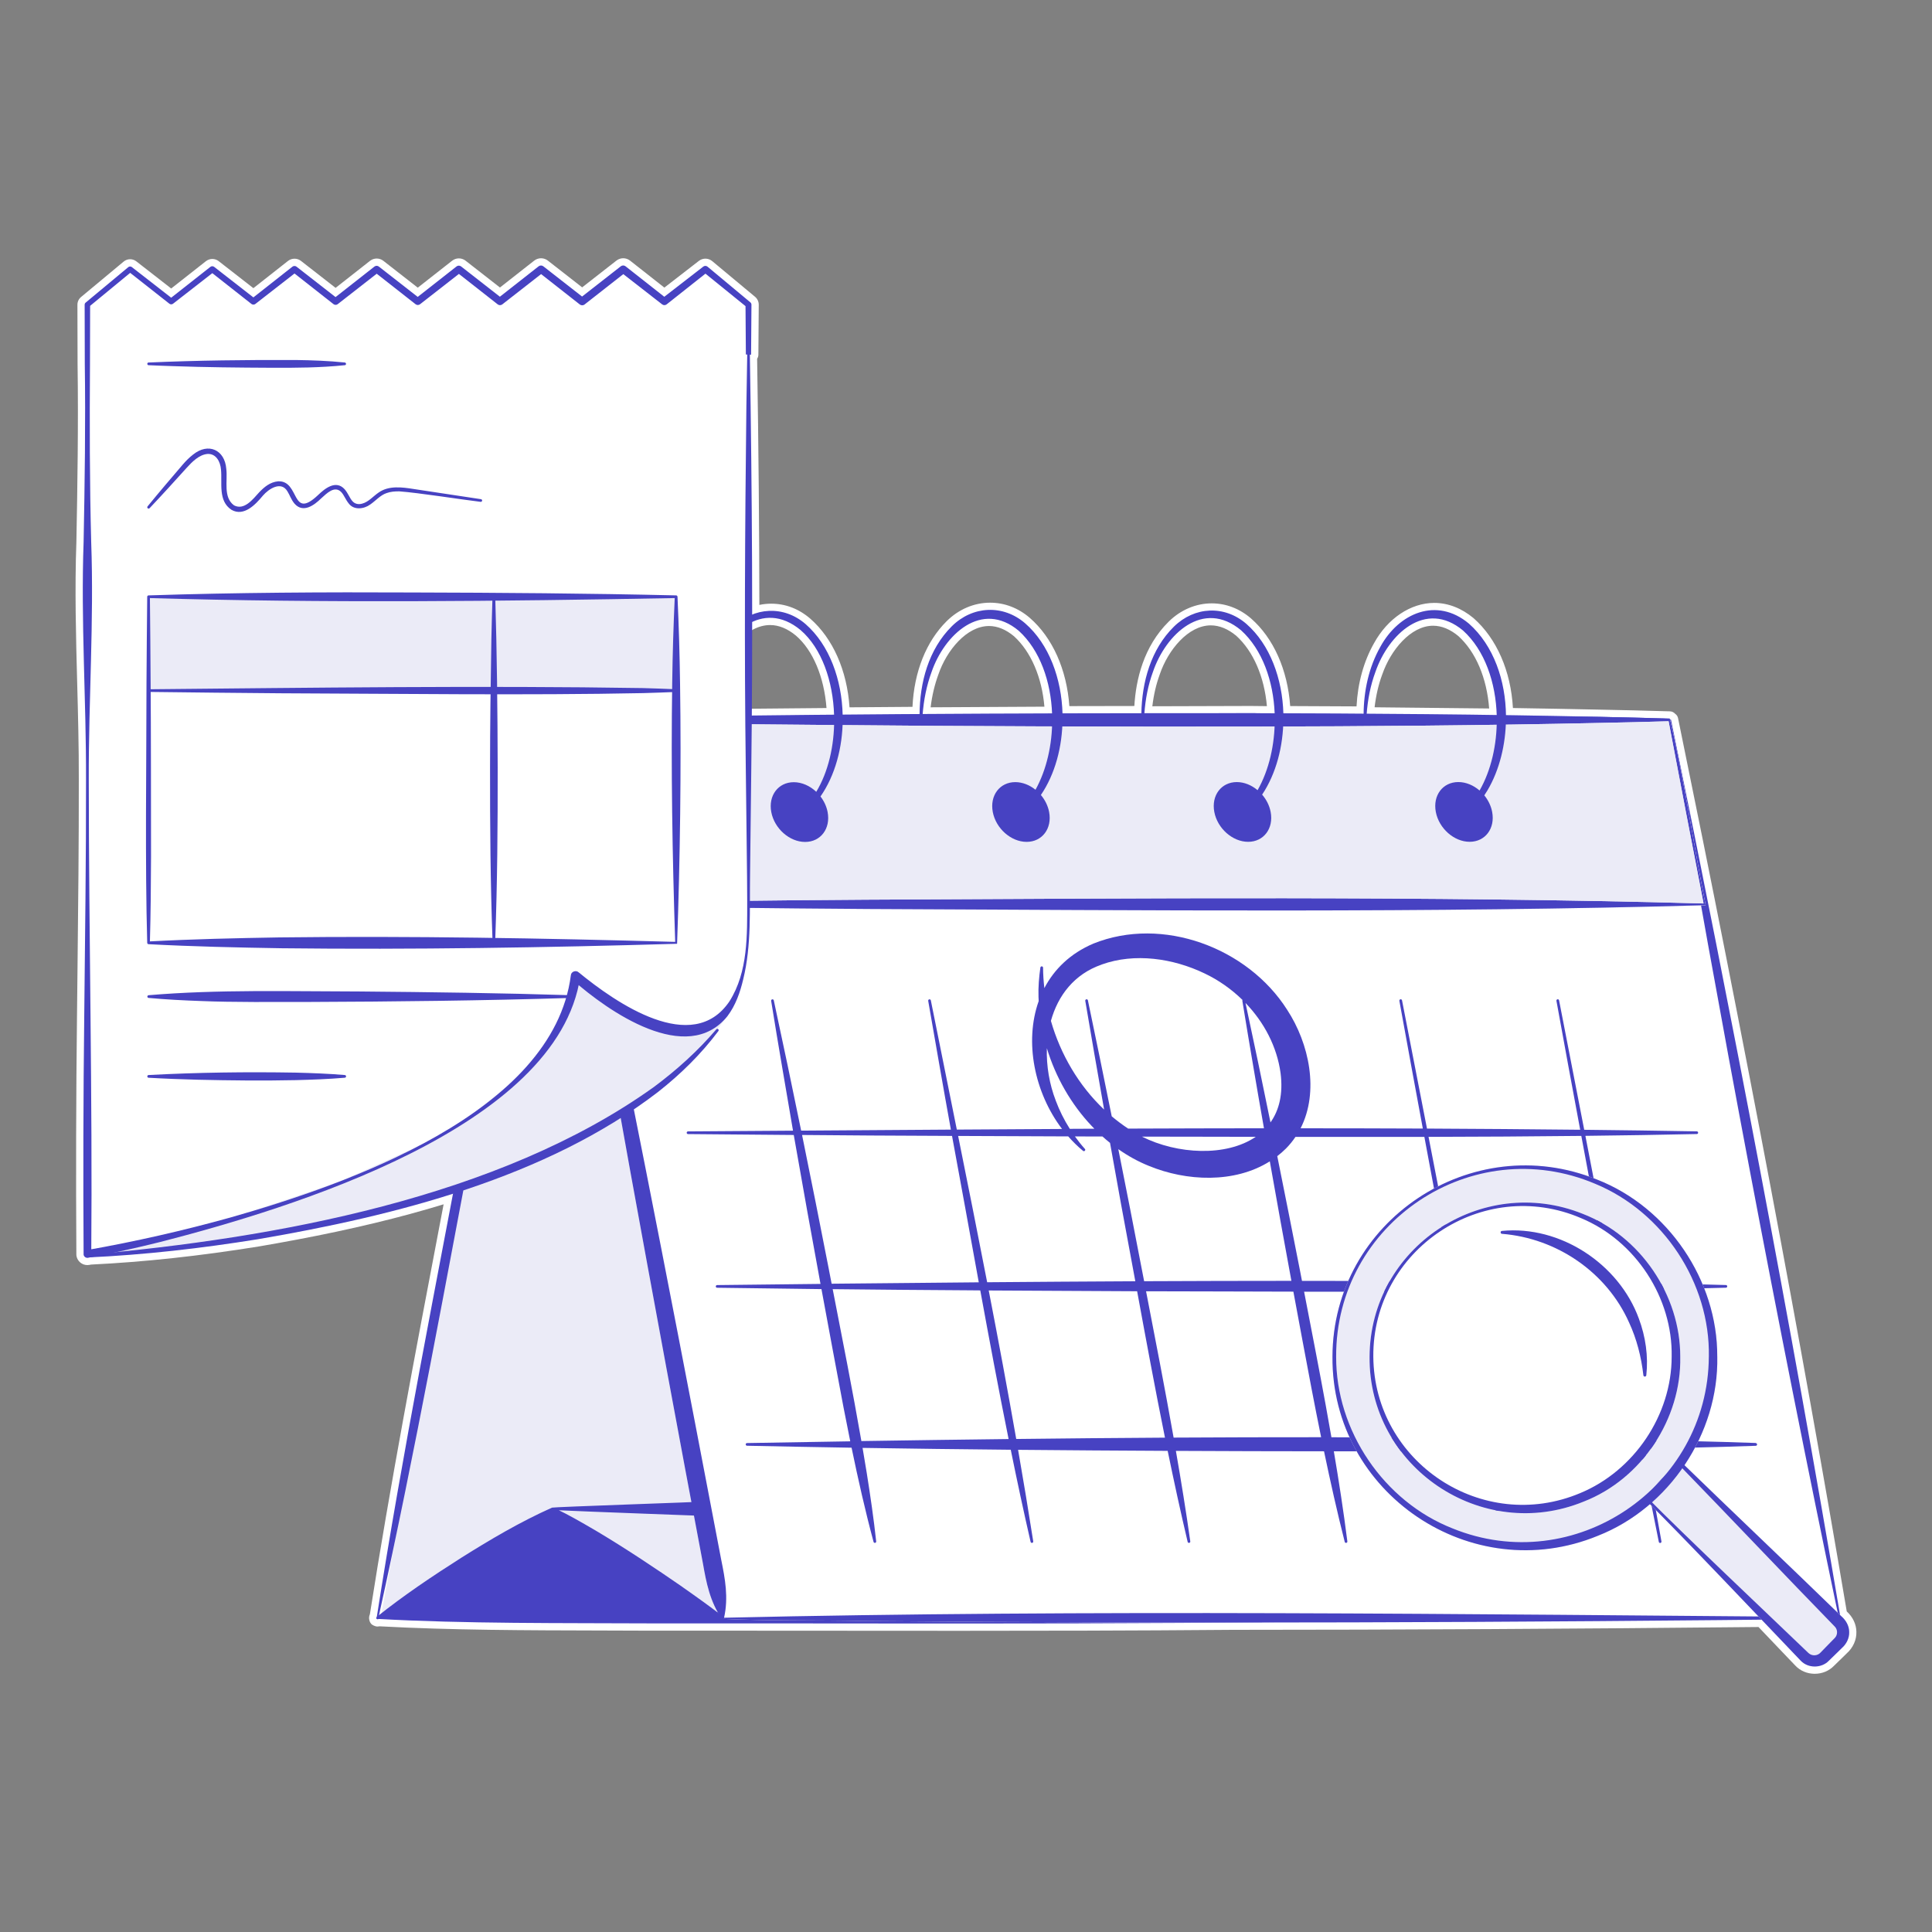 <?xml version="1.0" encoding="UTF-8"?>
<svg id="_レイヤー_1" data-name="レイヤー_1" xmlns="http://www.w3.org/2000/svg" viewBox="0 0 800 800">
  <rect x="0" y="0" width="800" height="800" fill="#808080" stroke="none"/>
  <defs>
    <style>
      .cls-1 {
        fill: #4742c2;
      }

      .cls-2 {
        fill: #fff;
      }

      .cls-3 {
        fill: #ebebf7;
      }
    </style>
  </defs>
  <g>
    <path class="cls-2" d="M751.45,691.57c-2.67,0-5.2-1.06-6.91-2.9l-15.72-16.49c-75.89.77-149.33,1.16-218.28,1.18-41.33.36-82.03.4-112.86.4-17.56,0-35.12-.02-52.66-.03-17.52-.02-35.03-.03-52.52-.03-7.44,0-14.88,0-22.31.01-6.95-.03-14.01-.05-21.14-.07-30.78-.07-62.6-.13-92-1.75-.2.07-.42.11-.65.11-.42,0-.82-.13-1.17-.36-.18-.09-.33-.22-.45-.37-.15-.19-.26-.41-.32-.64-.2-.59-.13-1.21.16-1.72,8.43-53.78,18.87-108.59,28.97-161.6l2.06-10.8c-18.7,5.83-39.36,10.86-63.07,15.34-.04,0-.09.02-.13.02-4.94.93-10.12,1.87-15.34,2.76-24.78,3.99-47.52,6.45-69.53,7.51l-.84.16c-.19.03-.37.05-.55.05-1.48,0-2.75-1.06-3.01-2.52-.02-.08-.02-.17-.02-.26-.21-32.99-.12-66.16.26-98.6.07-6.75.14-13.5.22-20.26.28-25.56.57-52,.53-78,.04-13.33-.32-26.89-.67-40-.51-19.11-1.03-38.87-.33-58.32.44-22.68.85-49.18.49-73.63l-.06-24.59c0-.77.34-1.51.94-2.01l17.67-14.7c.48-.4,1.09-.62,1.71-.62s1.19.2,1.66.58l15.35,11.95,15.31-12.04c.49-.38,1.1-.59,1.72-.59s1.22.21,1.71.59l15.3,11.91,15.24-11.99c.51-.4,1.14-.62,1.79-.62s1.28.22,1.79.62l15.22,11.86,15.2-11.92c.52-.41,1.17-.63,1.82-.63s1.31.22,1.83.63l15.19,11.85,15.16-11.89c.53-.41,1.19-.64,1.86-.64s1.33.23,1.86.64l15.15,11.83,15.13-11.87c.54-.42,1.21-.65,1.89-.65s1.36.23,1.9.65l15.12,11.8,15.12-11.81c.53-.42,1.21-.65,1.9-.65s1.36.23,1.9.65l15.13,11.9,15.23-11.78c.5-.39,1.13-.61,1.77-.61.68,0,1.34.24,1.86.67l17.73,14.77c.63.51,1,1.31,1,2.14l-.15,20.69c0,.45-.21.86-.53,1.13.6,38.09.91,72.28.94,104.4,2.09-.62,4.24-.93,6.4-.93,5.53,0,10.78,2.02,15.19,5.84,9.38,8.21,15.1,21.67,15.82,37.1,9.64-.08,19.28-.16,28.93-.22.4-14.77,5.27-27.48,13.79-35.92,4.69-4.64,10.69-7.2,16.9-7.2,5.62,0,10.97,2.05,15.46,5.92,9.39,8.17,15.16,21.56,15.94,36.91,9.93-.03,19.85-.05,29.75-.06.42-10.66,3.26-24.95,13.9-35.41,4.66-4.57,10.59-7.08,16.7-7.08,5.57,0,10.86,2.04,15.32,5.89,9.28,8.12,14.99,21.41,15.78,36.64,10.11.03,20.21.08,30.32.15.31-9.95,2.75-19.22,7.09-26.9,5.38-9.84,14.45-15.96,23.67-15.96,5.34,0,10.63,2.05,15.27,5.94,9.58,8.46,15.31,22.09,15.87,37.57,13.2.2,25.47.43,37.46.69,9.24.18,19.14.4,28.94.7.48.01.92.26,1.18.64.44.22.7.57.78,1.06,27.9,135.97,50.77,257.09,69.91,370.27l.17.17c2.33,1.98,3.71,4.76,3.71,7.58.12,2.83-1.23,5.78-3.59,7.83l-1.26,1.24c-.88.87-3.16,3.08-4.02,3.91-1.7,1.78-4.22,2.83-6.89,2.83h0ZM318.89,257.32c-10.53,0-19.08,11.07-22.56,21.35-1.81,4.98-2.95,10.5-3.39,16.45,15.5-.17,32.6-.32,50.88-.47-.74-13.95-5.66-26.07-13.3-32.64-3.76-3.11-7.68-4.7-11.63-4.7ZM618.22,294.87c-.7-13.72-5.55-25.56-13.41-32.67-3.67-3.05-7.52-4.61-11.41-4.61-10.43,0-18.94,10.96-22.44,21.15-1.75,4.7-2.9,9.94-3.43,15.61l50.69.53ZM409.53,257.72c-7.3,0-17.41,6.58-22.37,21.03-1.78,4.84-2.95,10.09-3.49,15.64,17.61-.11,34.68-.2,50.41-.27-.82-13.33-5.6-24.85-13.23-31.8-3.63-3.04-7.45-4.6-11.32-4.6ZM501.37,257.44c-10.51,0-19.05,11.02-22.53,21.26-1.7,4.63-2.82,9.75-3.34,15.24,25.86-.09,42.46-.13,42.46-.13l8.28.09c-.86-13.34-5.69-24.88-13.37-31.82-3.7-3.06-7.58-4.64-11.5-4.64Z"/>
    <path class="cls-2" d="M258.08,109.93c.35,0,.7.11.98.34l16.05,12.62,16.15-12.5c.25-.2.56-.29.85-.29.32,0,.64.11.9.32l17.73,14.77c.3.25.46.61.46.97l-.15,20.69h-.55c.57,35.83.94,71.75.96,107.65,2.55-1.02,5.22-1.54,7.9-1.54,4.97,0,9.96,1.79,14.2,5.47,9.89,8.65,14.98,22.97,15.36,37.48,10.61-.09,21.23-.18,31.85-.24.09-13.13,3.75-26.81,13.37-36.34,4.52-4.47,10.17-6.76,15.85-6.76,5.07,0,10.15,1.83,14.48,5.56,9.91,8.62,15.05,22.83,15.48,37.27,10.9-.03,21.78-.05,32.65-.06.26-12.99,3.97-26.47,13.49-35.84,4.48-4.4,10.05-6.65,15.64-6.65,5.01,0,10.05,1.81,14.33,5.52,9.81,8.58,14.88,22.66,15.33,37,11.08.03,22.15.09,33.23.16.09-9.55,2.18-19.28,6.92-27.67,5-9.14,13.41-15.2,22.36-15.2,4.76,0,9.68,1.71,14.31,5.59,10.23,9.04,15.15,23.45,15.36,37.9,12.96.19,25.93.42,38.89.71,9.64.19,19.28.4,28.92.7.03.13.06.26.09.38.28.02.44.04.44.07,25.11,122.37,49.2,247.75,70,370.76.17.17.35.34.52.51,1.89,1.61,3.25,3.97,3.26,6.5.1,2.57-1.15,5.03-3.07,6.7l-1.33,1.31c-.88.86-3.15,3.07-4.01,3.9-1.52,1.6-3.69,2.41-5.85,2.41s-4.31-.8-5.82-2.42c-.48-.51-.99-1.03-1.5-1.57-.13-.13-.26-.27-.39-.4-.93-.98-1.9-1.99-2.92-3.06-.15-.16-.31-.33-.47-.49-.55-.58-1.12-1.17-1.69-1.77-2.85-2.99-5.94-6.23-9.22-9.67-72.56.74-145.84,1.17-218.92,1.18-37.61.32-75.28.4-112.95.4-35.05,0-70.09-.07-105.05-.07-7.45,0-14.91,0-22.35.01-36.87-.18-77.12.18-113.41-1.83-.05.02-.1.05-.15.07-.08.03-.15.05-.23.05-.15,0-.29-.06-.39-.16-.03,0-.06,0-.1,0,0-.03.01-.07.02-.1-.01-.02-.03-.03-.04-.05-.11-.24-.04-.51.15-.67,9.12-58.3,20.45-116.91,31.54-175.19-21.54,6.86-43.7,11.97-65.33,16.06h-.02s-.03,0-.03,0c-5.16.97-10.29,1.89-15.37,2.76-23.01,3.71-46.18,6.38-69.46,7.5-.31.06-.62.12-.93.18-.09.02-.19.03-.28.03-.74,0-1.4-.53-1.54-1.28-.21-32.85-.13-65.72.26-98.57.33-32.76.79-65.51.74-98.27.1-32.76-2.18-65.51-1-98.27.46-23.68.84-49.89.49-73.7l-.06-24.57c0-.34.16-.66.41-.86l17.66-14.69c.22-.18.49-.27.75-.27.26,0,.52.09.73.25l16.29,12.68,16.23-12.76c.23-.18.51-.27.79-.27.28,0,.56.09.79.27l16.23,12.63,16.16-12.71c.25-.2.56-.3.86-.3.31,0,.61.1.86.3l16.16,12.59,16.12-12.65c.27-.21.58-.31.9-.31s.64.11.9.31l16.11,12.57,16.08-12.62c.28-.22.61-.32.93-.32.33,0,.67.11.94.32l16.08,12.55,16.05-12.59c.29-.22.63-.33.97-.33.35,0,.69.11.97.33l16.05,12.52,16.04-12.53c.29-.23.63-.34.97-.34M291.34,296.65c17.42-.19,35.72-.35,54.04-.5-.43-14.05-5.11-27.73-13.89-35.26-4.29-3.55-8.56-5.06-12.6-5.06-10.83,0-20.08,10.85-23.98,22.37-2.14,5.89-3.24,12.15-3.57,18.45M473.86,295.45c26.8-.1,44.09-.13,44.09-.13l9.86.1c-.54-13.4-5.09-26.45-13.94-34.45-4.25-3.53-8.48-5.03-12.5-5.03-10.8,0-20.06,10.84-23.95,22.28-2.02,5.5-3.12,11.33-3.55,17.23M619.78,296.39c-.38-13.7-4.94-27.15-13.96-35.3-4.22-3.51-8.42-5-12.42-5-10.74,0-19.96,10.8-23.86,22.16-2.09,5.6-3.2,11.56-3.64,17.58l53.88.57M382.04,295.9c18.78-.12,36.97-.21,53.61-.29-.51-13.37-4.99-26.39-13.79-34.4-4.18-3.5-8.36-4.99-12.33-4.99-10.69,0-19.92,10.76-23.79,22.04-2.07,5.62-3.26,11.59-3.7,17.63M258.08,106.93c-1.02,0-2.03.35-2.83.98l-14.19,11.08-14.2-11.08c-.8-.62-1.8-.97-2.82-.97s-2.02.35-2.82.97l-14.2,11.14-14.23-11.1c-.79-.62-1.78-.96-2.78-.96s-1.99.34-2.78.96l-14.24,11.17-14.26-11.13c-.78-.61-1.76-.94-2.75-.94s-1.97.34-2.75.95l-14.27,11.2-14.31-11.15c-.75-.6-1.72-.93-2.7-.93-.98,0-1.94.33-2.71.94l-14.32,11.26-14.37-11.19c-.75-.58-1.68-.9-2.63-.9s-1.89.33-2.65.92l-14.38,11.31-14.44-11.24c-.71-.56-1.63-.88-2.57-.88-.97,0-1.92.34-2.67.97l-17.66,14.69c-.95.8-1.49,1.95-1.49,3.17l.06,24.57c.36,24.47-.05,50.95-.49,73.64-.71,19.45-.18,39.24.33,58.37.35,13.1.71,26.65.67,39.95.04,25.98-.25,52.4-.53,77.94-.07,6.77-.15,13.54-.22,20.31-.38,32.46-.47,65.64-.26,98.62,0,.17.02.35.05.52.4,2.17,2.28,3.75,4.49,3.75.28,0,.55-.03.82-.07.17-.03.35-.07.53-.1l.22-.04c22.03-1.07,44.79-3.53,69.58-7.52,5.25-.9,10.42-1.83,15.41-2.77.04,0,.08-.01.12-.02,22.77-4.3,42.73-9.1,60.85-14.64l-1.59,8.35c-10.09,52.94-20.51,107.68-28.94,161.41-.35.75-.43,1.61-.22,2.43.09.49.3.96.62,1.36s.74.7,1.2.89c.5.25,1.05.39,1.62.39.28,0,.55-.03.81-.09,29.36,1.6,61.11,1.67,91.82,1.74,7.13.02,14.2.03,21.14.07,7.46,0,14.92-.01,22.37-.01,17.47,0,34.95.02,52.45.03,17.52.02,35.06.03,52.6.03,30.87,0,71.6-.05,112.97-.4,68.7-.01,141.92-.41,217.62-1.17l3.88,4.07,4.44,4.66,1.47,1.54.22.23.47.49,2.92,3.06.32.33.07.07,1.5,1.57c1.98,2.12,4.9,3.35,7.98,3.35s5.96-1.2,7.97-3.29c.89-.86,3.12-3.02,3.99-3.88l1.27-1.25c2.64-2.33,4.14-5.67,4.03-8.96-.03-3.1-1.47-6.15-3.99-8.44-19.13-113.06-41.98-234.06-69.85-369.87h0c-.1-.5-.4-1.3-1.24-1.86-.53-.59-1.3-.96-2.13-.98-9.8-.3-19.71-.52-28.96-.7-11.52-.25-23.34-.47-36.05-.67-.86-15.3-6.71-28.74-16.27-37.19-.02-.02-.04-.04-.06-.05-4.92-4.11-10.54-6.29-16.24-6.29-9.76,0-19.34,6.42-24.99,16.76-4.23,7.48-6.7,16.45-7.2,26.09-9.06-.06-18.27-.1-27.47-.13-1.08-15.04-6.91-28.14-16.2-36.27-4.74-4.1-10.38-6.26-16.31-6.26-6.5,0-12.81,2.67-17.74,7.51-10.51,10.34-13.65,24.23-14.28,34.99-8.96.01-17.93.03-26.91.05-1.08-15.15-6.97-28.35-16.37-36.53-4.77-4.12-10.46-6.3-16.45-6.3-6.61,0-12.99,2.71-17.96,7.63-8.51,8.43-13.5,20.95-14.18,35.5-8.14.05-16.72.12-26.07.2-1.02-15.23-6.86-28.49-16.25-36.71-4.69-4.07-10.28-6.21-16.18-6.21-1.65,0-3.29.17-4.9.51-.04-31.44-.34-64.85-.93-101.93.32-.48.52-1.05.52-1.67l.15-20.69c0-1.29-.56-2.5-1.56-3.32l-17.71-14.75c-.79-.66-1.79-1.02-2.82-1.02-.97,0-1.92.33-2.69.92l-14.3,11.07-14.21-11.18c-.81-.63-1.82-.98-2.84-.98h0ZM294.58,293.61c.51-5.19,1.57-10.02,3.16-14.39,0-.02.01-.04.02-.06,3.31-9.79,11.34-20.33,21.14-20.34,3.58,0,7.17,1.47,10.67,4.36,7.05,6.06,11.68,17.13,12.67,30-17.07.13-33.06.28-47.64.44h0ZM477.16,292.44c.56-4.74,1.59-9.16,3.07-13.18,0-.02.02-.05.02-.07,3.42-10.06,11.78-20.24,21.11-20.24,3.54,0,7.09,1.45,10.54,4.3,7.06,6.41,11.61,16.91,12.7,29.15l-6.63-.07c-.2,0-16.2.03-40.82.12h0ZM569.19,292.86c.58-4.92,1.63-9.47,3.16-13.56,0-.02.02-.05.03-.07,3.44-10,11.76-20.13,21.03-20.13,3.51,0,7.03,1.44,10.45,4.27,7.24,6.57,11.81,17.39,12.77,30l-47.43-.5h0ZM385.35,292.88c.58-4.81,1.66-9.36,3.21-13.58,0-.02.02-.04.02-.06,3.41-9.95,11.7-20.02,20.95-20.02,3.49,0,6.98,1.43,10.36,4.25,7.02,6.41,11.52,16.92,12.58,29.15-16.19.08-32,.16-47.12.26h0Z"/>
  </g>
  <g>
    <polygon class="cls-2" points="156.33 669.97 618.82 669.97 689.21 298.09 226.71 298.09 156.33 669.97"/>
    <polygon class="cls-3" points="226.71 297.54 157.6 669.97 298.97 670.44 226.71 297.54"/>
    <path class="cls-1" d="M156.76,669.62c77.73-3.17,154.43-1.55,231.91-1.96,75.68.6,156.31-.21,229.61,2.21-.01.39,70.07-374.64,70.93-371.22H226.71s.55-.45.55-.45c-2.67,15.53-5.42,31.01-8.18,46.48-6.36,35.62-14.46,79.96-21.08,115.7-13.3,69.91-25.83,139.6-41.24,209.23ZM155.9,670.33c10.87-69.63,24.91-139.7,37.94-209.13,7.13-36.09,15.58-80.83,22.91-116.72,3.11-15.52,6.22-31.02,9.42-46.49.05-.27.28-.45.55-.45h462.49c1.95,0-70.38,371.88-69.84,372.54-115.74,2.96-232.99,2.01-349.19,2.13-37.16-.19-77.77.19-114.28-1.88Z"/>
    <polygon class="cls-2" points="761.77 669.97 299.27 669.97 228.89 298.09 691.38 298.09 761.77 669.97"/>
    <path class="cls-2" d="M691.93,297.99c-.15-1.31-462.5-.01-463.13-.44-.31.05-.51.35-.46.65,5.1,31.13,10.53,62.21,15.94,93.28,4.01,23.2,12.51,69.98,16.64,93.15,9.17,50.45,20.65,112.51,30.16,162.82,1.37,7.85,2.89,15.74,7.82,22.88,19.24.89,38.9.48,58.32.9,134.02,1.17,270.98.62,404.98-.9-20.86-123.51-45.05-249.44-70.27-372.34Z"/>
    <path class="cls-1" d="M691.93,297.99c-.15-1.31-462.5-.01-463.13-.44-.31.05-.51.35-.46.65,5.1,31.13,10.53,62.21,15.94,93.28,4.01,23.2,12.5,69.98,16.64,93.15,9.17,50.45,20.65,112.51,30.16,162.82,1.37,7.85,2.89,15.74,7.82,22.88,19.24.89,38.9.48,58.32.9,134.02,1.17,270.98.62,404.98-.9-20.86-123.51-45.05-249.44-70.27-372.34ZM299.82,669.87c1.88-8.38.42-16.13-1.15-23.86l-4.44-23.23c-7.88-41.4-18.82-97.99-26.99-139.34-4.62-23.16-13.77-69.64-18.55-92.79-6.28-30.69-12.54-61.37-19.11-92,19.82-.08,464.73.37,461.26-.45,21.47,124.05,44.69,248.05,70.5,371.42-152.3-1.21-311.75-3.22-461.52.25Z"/>
    <path class="cls-3" d="M691.4,297.54c-9.64-.3-19.28-.51-28.92-.7-48.17-1.06-96.35-1.43-144.53-1.52-95.62-.09-193.54.39-289.07,2.22-.34,0-.59.33-.53.66l14.45,76.37c.05.26.27.45.55.45,37.38.65,78.5,1.11,116.03,1.37,114.29.5,232.73,1.67,346.89-1.57-5.14-25.52-8.85-52.28-14.86-77.28Z"/>
    <path class="cls-3" d="M691.4,297.54c-9.64-.3-19.28-.51-28.92-.7-48.17-1.06-96.35-1.43-144.53-1.52-95.62-.09-193.54.39-289.07,2.22-.34,0-.59.33-.53.66l14.45,76.37c.05.26.27.45.55.45,37.38.65,78.5,1.11,116.03,1.37,114.29.5,232.73,1.67,346.89-1.57-5.14-25.52-8.85-52.28-14.86-77.28Z"/>
    <path class="cls-1" d="M691.4,297.54c-9.64-.3-19.28-.51-28.92-.7-48.17-1.06-96.35-1.43-144.53-1.52-95.62-.09-193.54.39-289.07,2.22-.34,0-.59.33-.53.66l14.45,76.37c.05.26.27.45.55.45,37.38.65,78.5,1.11,116.03,1.37,114.29.5,232.73,1.67,346.89-1.57-5.14-25.52-8.85-52.28-14.86-77.28ZM358.56,372.54c-37.15.23-77.71.75-114.76,1.36l-14.24-75.24c38.32.77,76.63,1.25,114.95,1.55,55.57.56,117.87.74,173.44.66,48.18-.09,96.36-.47,144.53-1.52,9.48-.19,18.97-.4,28.45-.69,4.75,25.16,9.6,50.25,14.48,75.45-114.81-3.16-232.12-2.12-346.85-1.57Z"/>
    <g>
      <path class="cls-3" d="M358.56,372.54c-37.15.23-77.71.75-114.76,1.36l-14.24-75.24c38.32.77,76.63,1.25,114.95,1.55,55.57.56,117.87.74,173.44.66,48.18-.09,96.36-.47,144.53-1.52,9.48-.19,18.97-.4,28.45-.69,4.75,25.16,9.6,50.25,14.48,75.45-114.81-3.16-232.12-2.12-346.85-1.57Z"/>
      <path class="cls-1" d="M727.05,597.51c-8.7-.33-17.41-.54-26.11-.76-6.85-.15-13.7-.28-20.54-.41-3.79-20.59-7.69-41.38-11.65-62.18,6.66-.1,13.27-.22,19.81-.35,8.7-.18,17.41-.34,26.11-.6.29,0,.53-.24.54-.54,0-.31-.23-.56-.54-.57-8.7-.27-17.41-.42-26.11-.61-6.78-.11-13.58-.2-20.38-.29-3.87-20.34-7.79-40.68-11.7-60.87,15.54-.18,30.96-.42,46.14-.75.3,0,.54-.24.54-.54,0-.31-.24-.56-.54-.57-15.51-.27-31.06-.48-46.63-.65-3.5-18.04-6.98-35.95-10.41-53.6-.06-.3-.35-.49-.64-.44-.3.06-.5.34-.45.65,3.25,17.8,6.48,35.6,9.83,53.38-21.1-.23-42.26-.39-63.44-.49-3.47-17.83-6.93-35.57-10.33-53.1-.06-.3-.35-.49-.65-.44-.3.06-.5.34-.45.65,3.23,17.63,6.4,35.27,9.71,52.88-16.86-.07-33.73-.11-50.61-.11,7.76-15.21,3.59-35.08-5.58-49.09-16.32-25.7-51.62-38.92-80.25-27.38-9.58,4.09-16.2,10.63-20.28,18.43-.32-2.81-.51-5.63-.53-8.45-.02-.72-.98-.74-1.11-.09-.56,4-.92,8.08-.78,12.16.01.58.06,1.16.08,1.75-6.02,16.89-1.76,37.89,9.67,52.95-14.53.07-29.06.16-43.57.26-3.62-17.99-7.24-35.86-10.76-53.5-.06-.29-.34-.49-.64-.44-.3.05-.5.34-.45.64,2.73,15.63,6.45,37.2,9.39,53.31-20.7.13-41.37.28-62,.42-3.69-18.03-7.46-36.05-11.33-53.94-.06-.28-.34-.48-.63-.43-.3.05-.51.33-.46.64,1.49,9.39,3.09,18.75,4.67,28.12,1.04,6.24,3.08,18.19,4.38,25.63-14.52.1-29.02.2-43.48.3-.3,0-.55.25-.55.55,0,.31.24.56.55.56,14.6.11,29.19.24,43.79.37.04.23.08.47.12.68,3.55,20.35,7.21,40.68,10.95,60.99-14.3.15-28.58.31-42.81.48-.3,0-.54.25-.55.55,0,.31.24.56.55.56,14.4.21,28.81.39,43.21.56,3.01,16.34,6.05,32.68,9.14,49.01.91,4.68,1.83,9.35,2.78,14.02-14.25.23-28.5.47-42.75.72-.3,0-.54.25-.54.54,0,.31.24.56.54.57,14.43.31,28.87.57,43.3.81,2.7,13.07,5.63,26.09,9.1,39,.07.26.32.44.6.41.31-.03.53-.31.49-.61-1.03-9.47-2.41-18.88-3.9-28.27-.56-3.49-1.14-6.97-1.74-10.45,20.45.32,40.91.58,61.36.77,2.64,12.98,5.37,25.76,8.22,38.15.07.28.33.46.62.42.3-.04.51-.33.47-.63-1.96-12.55-4.06-25.21-6.27-37.91,20.64.19,41.29.33,61.94.43,2.6,12.65,5.33,25.24,8.27,37.69.07.28.33.46.62.42.3-.04.52-.32.47-.63-1.74-12.39-3.78-24.91-5.96-37.47,10.42.05,20.84.09,31.27.12,10.02.02,20.05.04,30.07.05,2.62,12.55,5.42,25.06,8.57,37.51.07.27.33.45.61.42.3-.04.52-.32.48-.62-1.58-12.49-3.5-24.91-5.6-37.3,20.67.01,41.33-.03,61.99-.18,2.5,12.79,5.02,25.41,7.55,37.69.06.29.34.49.64.44.3-.05.5-.34.45-.64-2.18-12.41-4.43-24.93-6.72-37.5,21.01-.16,42.01-.42,63.02-.85,2.56,13.15,5.11,26.07,7.64,38.55.06.29.34.49.64.44.3-.05.5-.34.45-.64-2.26-12.68-4.58-25.49-6.94-38.38,6.64-.14,13.27-.29,19.9-.46,8.7-.21,17.41-.43,26.11-.76.29-.01.52-.24.53-.53.01-.31-.23-.56-.53-.58ZM654.79,470.35s.01.08.02.12c3.65,19.5,7.46,39.98,11.34,60.7-20.96-.27-41.99-.46-63.07-.59-3.82-19.98-7.69-39.97-11.55-59.83,21.15-.05,42.31-.16,63.25-.4ZM589.8,470.75c3.65,19.39,7.38,39.51,11.16,59.81-20.58-.12-41.2-.18-61.84-.18-.29-1.53-.58-3.03-.86-4.46-3.07-15.68-6.2-31.44-9.37-47.19,1.24-.96,2.45-2,3.59-3.14,1.5-1.52,2.81-3.14,3.95-4.83,17.67.02,35.5.03,53.36,0ZM472.88,525.98c-3.11-16.26-6.42-33.17-9.81-50.14,3.92,2.76,8.13,5.11,12.58,6.9,15.61,6.45,35.49,7.36,50.15-1.85,2.85,16.14,5.9,33,8.94,49.48-20.32,0-40.65.06-60.98.15-.29-1.51-.59-3.04-.88-4.55ZM472.84,470.65c7.9.02,15.08.03,20.92.03,8.67.01,17.41.03,26.21.05-12.22,8.33-32.48,7.28-47.12-.08ZM530.26,444.37c1.1,8.66-.62,15.39-4.18,20.4-3.37-16.54-6.8-33.06-10.34-49.46,7.66,7.96,13.03,18.06,14.52,29.06ZM456.18,399.39c13.68-4.93,29.59-2.57,42.58,3.67,5.8,2.75,11.14,6.51,15.74,11-.06.11-.09.23-.07.36,1.5,9.38,3.11,18.75,4.69,28.12,1,5.98,2.94,17.18,4.26,24.65-18.74.02-37.49.06-56.23.14-2.38-1.56-4.64-3.27-6.81-5.09-3.28-16.27-6.6-32.45-9.86-48.02-.06-.29-.34-.49-.64-.43-.3.05-.51.34-.45.64,2.35,13.95,5.06,29.54,7.8,45.02-10.46-9.89-18.03-22.8-22.03-36.72,2.9-10.47,9.62-19.38,21.02-23.32ZM437.15,455.69c-2.6-6.72-3.9-14.27-3.67-21.65,3.64,11.98,10.01,23.17,18.61,32.25.35.37.72.72,1.07,1.09-3.39.02-6.79.03-10.18.05-2.36-3.72-4.32-7.66-5.84-11.74ZM442.33,470.56c1.89,2.15,3.93,4.17,6.13,5.98.49.46,1.25-.32.77-.8-1.48-1.65-2.85-3.39-4.13-5.17,3.84.01,7.66.02,11.42.03,1.01.91,2.05,1.8,3.12,2.65,1.57,8.78,3.11,17.34,4.56,25.36,1.99,10.59,3.94,21.24,5.91,31.93-20.47.1-40.92.24-61.35.41-3.93-20.25-7.97-40.49-12.02-60.58,12.67.07,29.16.13,45.59.19ZM343.27,525.9c-3.63-18.58-7.34-37.26-11.15-55.93,19.07.16,38.13.31,57.2.36,1.54,0,3.18.02,4.9.03.01.06.02.12.03.18,3.63,19.48,7.28,39.85,11.04,60.44-20.35.17-40.67.37-60.93.58-.37-1.89-.73-3.78-1.1-5.67ZM356.68,596.71c-3.65-21.02-7.81-41.95-11.88-62.9,18.85.21,37.71.37,56.56.48,1.43.01,2.96.02,4.55.04,3.76,20.55,7.64,41.28,11.73,61.55-20.32.24-40.64.51-60.96.83ZM420.8,595.85c-3.57-20.4-7.41-40.95-11.39-61.49,16.9.12,40.38.24,61.45.32,3.71,20.2,7.46,40.48,11.53,60.62-20.53.12-41.06.31-61.59.55ZM485.97,595.28c-3.59-20.28-7.55-40.6-11.41-60.59,11.96.04,22.95.07,31.24.07,9.79.03,19.73.06,29.76.08,1.24,6.73,2.48,13.39,3.7,19.89,2.51,13.48,5.05,26.96,7.79,40.39-20.36-.01-40.72.04-61.08.16ZM551.31,595.13c-.77-4.41-1.55-8.82-2.35-13.22-2.45-13.48-6.02-31.81-8.96-47.05,20.37.03,41.09.03,61.76-.06,3.78,20.25,7.62,40.65,11.51,60.65-20.65-.18-41.3-.29-61.95-.31ZM615.26,595.45c-3.69-20.12-7.5-40.39-11.37-60.68,21.14-.09,42.22-.27,62.83-.59,3.89,20.74,7.86,41.69,11.82,62.11-21.09-.39-42.19-.66-63.28-.85Z"/>
      <path class="cls-1" d="M282.64,657.16c-11.48-7.93-23.08-15.66-35.05-22.83-7.72-4.56-13.11-7.53-16.18-8.96,11.08.55,59.35,2.28,59.3,2.31,1.7.07,3.12-1.35,3.05-3.05-.06-1.62-1.43-2.89-3.05-2.82-.29.11-61.88,2.21-62.12,2.47-13.1,5.84-25.38,13.09-37.48,20.69-12.05,7.66-23.9,15.6-35.08,24.54-.19.16-.27.43-.16.67.13.28.46.4.74.27.33-.15.65-.32.98-.47h140.51c.29.15.57.31.86.47.59.33,1.12-.55.6-.93-5.53-4.29-11.21-8.34-16.93-12.34Z"/>
      <path class="cls-1" d="M614.6,329.37c.47-.7.92-1.41,1.35-2.13,4.93-8.36,7.56-18.95,7.64-29.61l67.82-.1-28.92-.7-38.89-.41c-.15-14.55-5.06-29.09-15.36-38.2-13.35-11.16-29.01-4.4-36.67,9.61-4.79,8.47-6.88,18.31-6.93,27.96l-33.22-.35c-.42-14.37-5.5-28.51-15.33-37.11-9.08-7.85-21.48-7.2-29.98,1.13-9.56,9.4-13.26,22.94-13.5,35.97-9.78.04-20.78.08-32.64.13-.4-14.51-5.54-28.81-15.49-37.47-9.17-7.92-21.78-7.25-30.33,1.21-9.68,9.59-13.32,23.38-13.37,36.59-10.5.07-21.17.14-31.85.22-.33-14.58-5.43-29-15.36-37.69-9.02-7.82-21.39-7.14-29.83,1.14-9.88,9.62-13.5,23.72-13.58,37.09-22.55.25-43.6.54-61.29.88-.34,0-.53.66-.53.66l61.82-.09c.03.68,1.09.68,1.1,0l54.15-.08c.04,10.74-2.4,21.54-7.41,29.85-2.59-2.44-5.92-3.98-9.31-3.98-6.44,0-10.62,5.54-9.32,12.37,1.29,6.83,7.56,12.37,14.01,12.37s10.62-5.54,9.32-12.37c-.45-2.37-1.51-4.58-2.95-6.46,6.06-8.71,9.13-20.23,9.2-31.8l31.84-.05s0,.07,0,.11c.01.7,1.1.7,1.11,0,0-.04,0-.08,0-.12l53.79-.08c.04,10.4-2.31,20.86-6.91,29.16-2.43-1.96-5.38-3.16-8.37-3.16-6.44,0-10.62,5.54-9.32,12.37,1.29,6.83,7.56,12.37,14.01,12.37s10.62-5.54,9.32-12.37c-.5-2.62-1.73-5.04-3.41-7.04,5.89-8.67,8.88-19.98,8.96-31.34l32.61-.05c0,.08,0,.16,0,.24.01.7,1.11.7,1.11,0,0-.08.01-.16.01-.25l54.14-.08c.06,10.54-2.35,21.13-7.1,29.49-2.48-2.08-5.52-3.36-8.6-3.36-6.44,0-10.62,5.54-9.32,12.37,1.29,6.83,7.56,12.37,14.01,12.37s10.62-5.54,9.32-12.37c-.51-2.68-1.78-5.15-3.53-7.17,5.8-8.69,8.74-20,8.8-31.34l33.21-.05c0,.12,0,.25,0,.37.02.7,1.1.7,1.11,0,0-.13.02-.25.02-.38l54.02-.08c.1,10.65-2.31,21.36-7.12,29.78-2.51-2.17-5.63-3.51-8.8-3.51-6.44,0-10.62,5.54-9.32,12.37,1.29,6.83,7.56,12.37,14.01,12.37s10.62-5.54,9.32-12.37c-.48-2.56-1.67-4.93-3.29-6.91ZM291.34,296.65c.34-6.3,1.43-12.56,3.57-18.45,5.35-15.83,20.78-30.38,36.58-17.31,8.78,7.54,13.46,21.22,13.89,35.26-18.33.14-36.62.31-54.04.5ZM382.04,295.9c.45-6.05,1.63-12.01,3.7-17.63,5.31-15.47,20.69-29.97,36.12-17.06,8.8,8.01,13.29,21.03,13.79,34.4-16.64.08-34.84.17-53.61.29ZM517.95,295.31s-17.29.03-44.09.13c.43-5.89,1.53-11.73,3.55-17.23,5.34-15.7,20.78-30.26,36.46-17.25,8.85,8,13.4,21.05,13.94,34.45l-9.86-.1ZM565.89,295.82c.44-6.02,1.56-11.98,3.64-17.58,5.35-15.58,20.71-30.11,36.28-17.16,9.02,8.16,13.58,21.6,13.96,35.3l-53.88-.57Z"/>
    </g>
  </g>
  <g>
    <path class="cls-3" d="M762.45,669.25c-20.91-20.35-43.97-42.2-64.95-62.54,8.86-13.17,13.9-28.91,13.59-44.94.14-31.63-20.36-61.82-49.78-73.34-51.92-21.06-109.42,17.2-109.55,73.34-.48,56.58,57.58,95.67,109.9,74.16,7.92-3.12,15.18-7.61,21.56-13.11,16.6,16.59,47.26,48.98,62.42,64.82,3.03,3.24,8.62,3.21,11.67.02.86-.83,3.13-3.04,4.01-3.9l1.33-1.31c1.92-1.67,3.17-4.13,3.07-6.7,0-2.53-1.37-4.89-3.26-6.5ZM655.79,621.77c-42.3,17.33-89.11-14.29-88.68-60,.21-45.23,46.46-76,88.32-59.13,23.8,9.23,40.36,33.59,40.33,59.13.52,25.74-15.93,50.64-39.97,60Z"/>
    <path class="cls-1" d="M745.63,687.65c-15.88-16.61-48.82-51.41-64.73-67.12l-.66.45c1.74-1.68,13.96-15.01,15.02-16.44,21.56,20.95,45.54,43.64,67.19,64.71,1.89,1.61,3.25,3.97,3.26,6.5.1,2.57-1.15,5.03-3.07,6.7l-1.33,1.31c-.88.86-3.15,3.07-4.01,3.9-3.04,3.19-8.64,3.23-11.67-.02ZM748.82,684.46c1.43,1.37,3.78,1.27,5.07-.21l1.3-1.34,2.6-2.67c.44-.41,1.53-1.57,1.95-1.98,1.3-1.32,1.27-3.6-.13-4.86-20.87-21.42-43.3-45.15-64.04-66.49l-1.28-.19c-.68-.66-13.08,12.55-12.14,13.46l-.45-.45c15.5,15.74,50.73,48.99,67.12,64.73Z"/>
    <path class="cls-1" d="M711.09,561.77c.61,31.81-19.83,62.51-49.44,74.16-52.32,21.51-110.37-17.58-109.9-74.16.14-56.14,57.63-94.4,109.55-73.34,29.42,11.52,49.92,41.71,49.78,73.34ZM707.6,561.77c.56-30.5-18.83-59.91-47.03-71.57-50.99-21.62-107.54,16.27-107.3,71.57-.13,30.64,19.7,59.93,48.2,71.11,50.29,20.49,105.81-16.9,106.12-71.11Z"/>
    <circle class="cls-2" cx="630.93" cy="561.77" r="63.05"/>
    <path class="cls-1" d="M695.76,561.77c.52,25.74-15.93,50.64-39.97,60-42.3,17.33-89.11-14.29-88.68-60,.21-45.23,46.46-76,88.32-59.13,23.8,9.23,40.36,33.59,40.33,59.13ZM692.2,561.77c.47-24.39-14.96-47.98-37.51-57.36-40.73-17.53-86.38,13.1-86.03,57.36.36,43.84,45.27,73.51,85.67,56.49,22.32-9.25,37.86-32.29,37.87-56.49Z"/>
    <path class="cls-1" d="M621.92,509.7c24.12-2.36,48.42,13.62,56.69,36.29,2.81,7.52,3.96,15.65,3.09,23.48-.04.33-.34.57-.67.54-.29-.03-.51-.26-.54-.54-.88-7.66-2.77-15.03-5.91-21.81-9.28-20.85-29.95-34.95-52.66-36.76-.69-.05-.75-1.15,0-1.21Z"/>
  </g>
  <g>
    <path class="cls-2" d="M292.12,111.52l-17.02,13.32-17.02-13.32-17.02,13.32-17.02-13.32-17.02,13.32-17.02-13.32-17.02,13.32-17.02-13.32-17.02,13.32-17.02-13.32-17.02,13.32-17.02-13.32-17.02,13.32-17.02-13.32-17.69,14.65v393.98s193.74-9.04,260.86-93.56c0,0,3.33-3.15,6.61-12.26,3.9-7.4,6.3-18.59,6.3-34.95V126.17l-17.83-14.65Z"/>
    <path class="cls-2" d="M309.95,146.85v-20.69l-17.83-14.65-17.02,13.32-17.02-13.32-17.02,13.32-17.02-13.32-17.02,13.32-17.02-13.32-17.02,13.32-17.02-13.32-17.02,13.32-17.02-13.32-17.02,13.32-17.02-13.32-17.02,13.32-17.02-13.32-17.69,14.65v393.08s191.77-32.23,202.12-115.08c0,0,71.64,64.8,71.64-24.81v-232.51Z"/>
    <polygon class="cls-3" points="35.63 520.17 66.4 514.28 140.62 489.28 186.97 468.34 217.35 444 235.63 420.17 238.31 404.17 272.19 426.04 290.01 426.04 301.24 420.75 287.88 438.24 244.48 470.38 195.52 490.31 122.23 510.37 64.29 518.13 35.63 520.17"/>
    <path class="cls-1" d="M308.85,146.85l-.15-20.69.46.97-17.93-14.53,1.76.02-16.94,13.41c-.56.44-1.33.43-1.87,0l-17.06-13.28h1.95l-17.01,13.33c-.59.46-1.41.44-1.97,0l-17-13.34h1.94l-17.03,13.29c-.57.45-1.36.43-1.91,0l-17-13.34h1.87l-17.03,13.29c-.55.43-1.31.41-1.84,0l-17-13.34h1.8l-17.03,13.29c-.53.42-1.26.4-1.77,0l-16.99-13.35h1.71l-17.05,13.27c-.49.39-1.18.37-1.65,0l-16.98-13.36h1.58l-17.05,13.27c-.45.36-1.08.34-1.52,0l-16.98-13.36,1.48-.02-17.73,14.6.41-.86-.06,24.57c-.17,23.87-.14,49.98.5,73.7,1.19,32.76-1.1,65.51-1,98.27.02,65.51,1.56,131.03,1.03,196.54l-1.85-1.56c19.96-3.52,39.85-8.04,59.44-13.49,47.95-13.58,133.68-43.3,140.99-100.27.1-1.62,2.18-2.3,3.28-1.22,15.38,12.6,47.11,34.65,62.41,11.96,7.74-12.2,7.32-27.5,7.34-41.47.05-6.4-.52-46.48-.57-53.89-.68-50.3-.35-100.6.23-150.9l.35-21.56h-.55ZM310.5,146.85c.92,57.41,1.31,115.07.58,172.45l-.5,43.11c-.23,14.37.64,28.96-2.82,43.06-1.28,5.41-3.13,10.77-6.52,15.27-16.76,20.87-49.43-1.94-64.26-15.11l3.28-1.22c-9.21,62.7-120.54,96.13-173.86,109.86-9.92,2.46-19.86,4.69-29.96,6.54-.85.16-1.67-.41-1.82-1.26-.21-32.85-.13-65.72.26-98.57.33-32.76.79-65.51.74-98.27.1-32.76-2.18-65.51-1-98.27.46-23.68.84-49.89.49-73.7l-.06-24.57c0-.34.16-.66.41-.86l17.66-14.69c.43-.36,1.05-.36,1.48-.02l17.05,13.27h-1.52l16.98-13.36c.47-.37,1.12-.36,1.58,0l17.06,13.28h-1.65l16.98-13.36c.51-.4,1.22-.39,1.71,0l17.04,13.28h-1.77l17-13.34c.54-.42,1.29-.4,1.8,0l17.03,13.29h-1.84l17-13.34c.56-.44,1.34-.42,1.87,0l17.03,13.29h-1.91l17-13.34c.58-.46,1.38-.43,1.94,0l17.03,13.29h-1.97l17.03-13.3c.58-.46,1.39-.44,1.95,0l16.98,13.36h-1.88l17.1-13.23c.53-.41,1.26-.38,1.75.03l17.73,14.77c.3.25.46.61.46.97l-.15,20.69h-.55Z"/>
    <path class="cls-1" d="M36.16,519.59c77.51-6.84,170.47-23.52,234.61-69.5,9.42-7,18.18-14.91,25.84-23.86.2-.23.55-.26.78-.07.22.19.26.52.09.76-7.12,9.52-15.71,17.95-25.08,25.3-46.32,35.54-108.85,51.22-165.57,60.91-23.39,3.77-46.95,6.48-70.62,7.56-.31.01-.56-.23-.58-.53-.01-.3.22-.56.53-.58Z"/>
    <rect class="cls-2" x="61.51" y="247.08" width="218.46" height="143.32"/>
    <polygon class="cls-3" points="62.07 247.08 61.51 285.41 279.98 286.52 279.42 247.08 62.07 247.08"/>
    <path class="cls-1" d="M280.37,390.8c-54.3,1.58-109.32,2.47-163.81,1.85-18.41-.3-36.8-.71-55.04-1.68-.3,0-.55-.26-.56-.56-.93-33.06-.31-74.23-.3-107.49.04-11.94.2-23.89.3-35.83,0-.3.24-.54.54-.55,36.41-1.19,72.83-1.39,109.25-1.21,36.41.09,72.82.36,109.23,1.21.31,0,.55.25.56.56.54,11.98.9,24.05,1.06,36.14.52,35.38.01,72.32-1.23,107.58ZM279.58,390.01c-1.18-35.69-1.76-71.81-1.23-107.41.16-11.8.52-23.61,1.06-35.52l.56.56c-72.81,1.34-145.66,2.13-218.46,0l.56-.56c.1,11.94.26,23.89.3,35.83.15,17.86.15,53.8.17,71.66-.04,11.94-.14,23.89-.48,35.83l-.56-.56c18.17-.97,36.19-1.38,54.19-1.68,54.75-.65,108.97.33,163.88,1.85Z"/>
    <path class="cls-1" d="M61.51,285.41c66.62-.62,138.14-1.57,204.81-.49,4.55.16,9.1.26,13.65.49.31.02.54.28.53.58-.01.29-.25.51-.53.53-4.55.22-9.1.32-13.65.48-47.55.97-102.7.24-150.19.07-13.57-.1-41.04-.38-54.62-.56-.31,0-.55-.26-.55-.56,0-.3.25-.54.55-.55Z"/>
    <path class="cls-1" d="M61.51,412.1c28.63-2.45,58.81-1.58,87.53-1.55,29.06.25,58.47.64,87.53,1.55.31.01.55.27.54.58-.01.29-.25.52-.54.54-36.39,1.12-73.01,1.54-109.41,1.67-12.82,0-31.11.16-43.76-.38-7.29-.26-14.59-.62-21.88-1.29-.31-.03-.53-.3-.5-.61.02-.27.24-.48.5-.5Z"/>
    <path class="cls-1" d="M61.51,445.15c20.3-1.09,40.64-1.35,60.96-1,6.77.18,13.55.42,20.32,1,.31.03.53.3.51.6-.02.27-.24.49-.51.51-6.77.58-13.55.82-20.32,1-13.55.29-27.09.14-40.64-.17-6.77-.18-13.55-.43-20.32-.82-.65-.03-.71-1.07,0-1.11Z"/>
    <path class="cls-1" d="M61.51,150.11c20.21-.89,40.72-1.12,60.96-1.04,6.77.1,13.55.33,20.32,1.04.62.06.68,1.05,0,1.11-10.16,1.04-20.3,1.11-30.48,1.06-13.39-.06-27.29-.2-40.64-.67-3.39-.12-6.77-.22-10.16-.39-.66-.03-.72-1.08,0-1.11Z"/>
    <path class="cls-1" d="M205.06,246.72c.72,23.4.97,47.93,1.02,71.32.03,23.77-.14,47.55-1.02,71.32-.01.31-.27.55-.58.53-.29-.01-.52-.25-.54-.53-.88-23.77-1.04-47.55-1.02-71.32,0-17.17.25-36.22.55-53.49.16-5.94.25-11.89.47-17.83.01-.31.27-.55.58-.54.29.01.52.25.53.54Z"/>
    <path class="cls-1" d="M61.1,209.69c4.79-5.87,9.69-11.63,14.62-17.37,1.26-1.46,2.64-2.87,4.23-4.09,6.27-5.07,13.14-2.03,13.75,5.94.63,4.97-1.38,11.71,3.2,15.08,4.21,2.22,7.82-2.53,10.42-5.39,2.13-2.23,4.52-4.24,7.85-4.56,9.12-.38,5.26,16.33,16.56,5.67,2.82-2.74,7.37-6.36,10.97-2.39,1.43,1.64,2.03,3.51,3.1,4.78,1.05,1.33,2.62,1.64,4.21,1.17,2.55-.66,4.52-3.05,6.76-4.57,4.18-2.96,9.64-2.24,14.35-1.5,3.92.59,23.77,3.59,28.05,4.24.3.05.51.33.47.63-.05.3-.32.51-.62.47-7.98-.95-25.97-3.8-33.67-4.34-1.82-.03-3.64.12-5.29.72-2.57.85-4.48,3.17-6.77,4.73-2.55,1.88-6.74,2.43-8.86-.39-1.35-1.65-1.97-3.51-3.08-4.71-2.78-2.94-6.06.5-8.36,2.56-2.87,2.82-7.47,6.25-11.04,2.18-1.42-1.69-1.97-3.58-2.9-5.04-2.58-4.47-7.73-1.15-10.21,1.74-3,3.62-7.83,8.81-13,5.85-5.63-3.74-3.77-11.08-4.33-16.66-.25-3.28-2.08-6.74-5.69-6.46-3.39.34-6.25,3.23-8.52,5.73-5.07,5.62-10.15,11.22-15.36,16.72-.21.22-.56.23-.79.02-.21-.2-.23-.53-.05-.75Z"/>
  </g>
</svg>